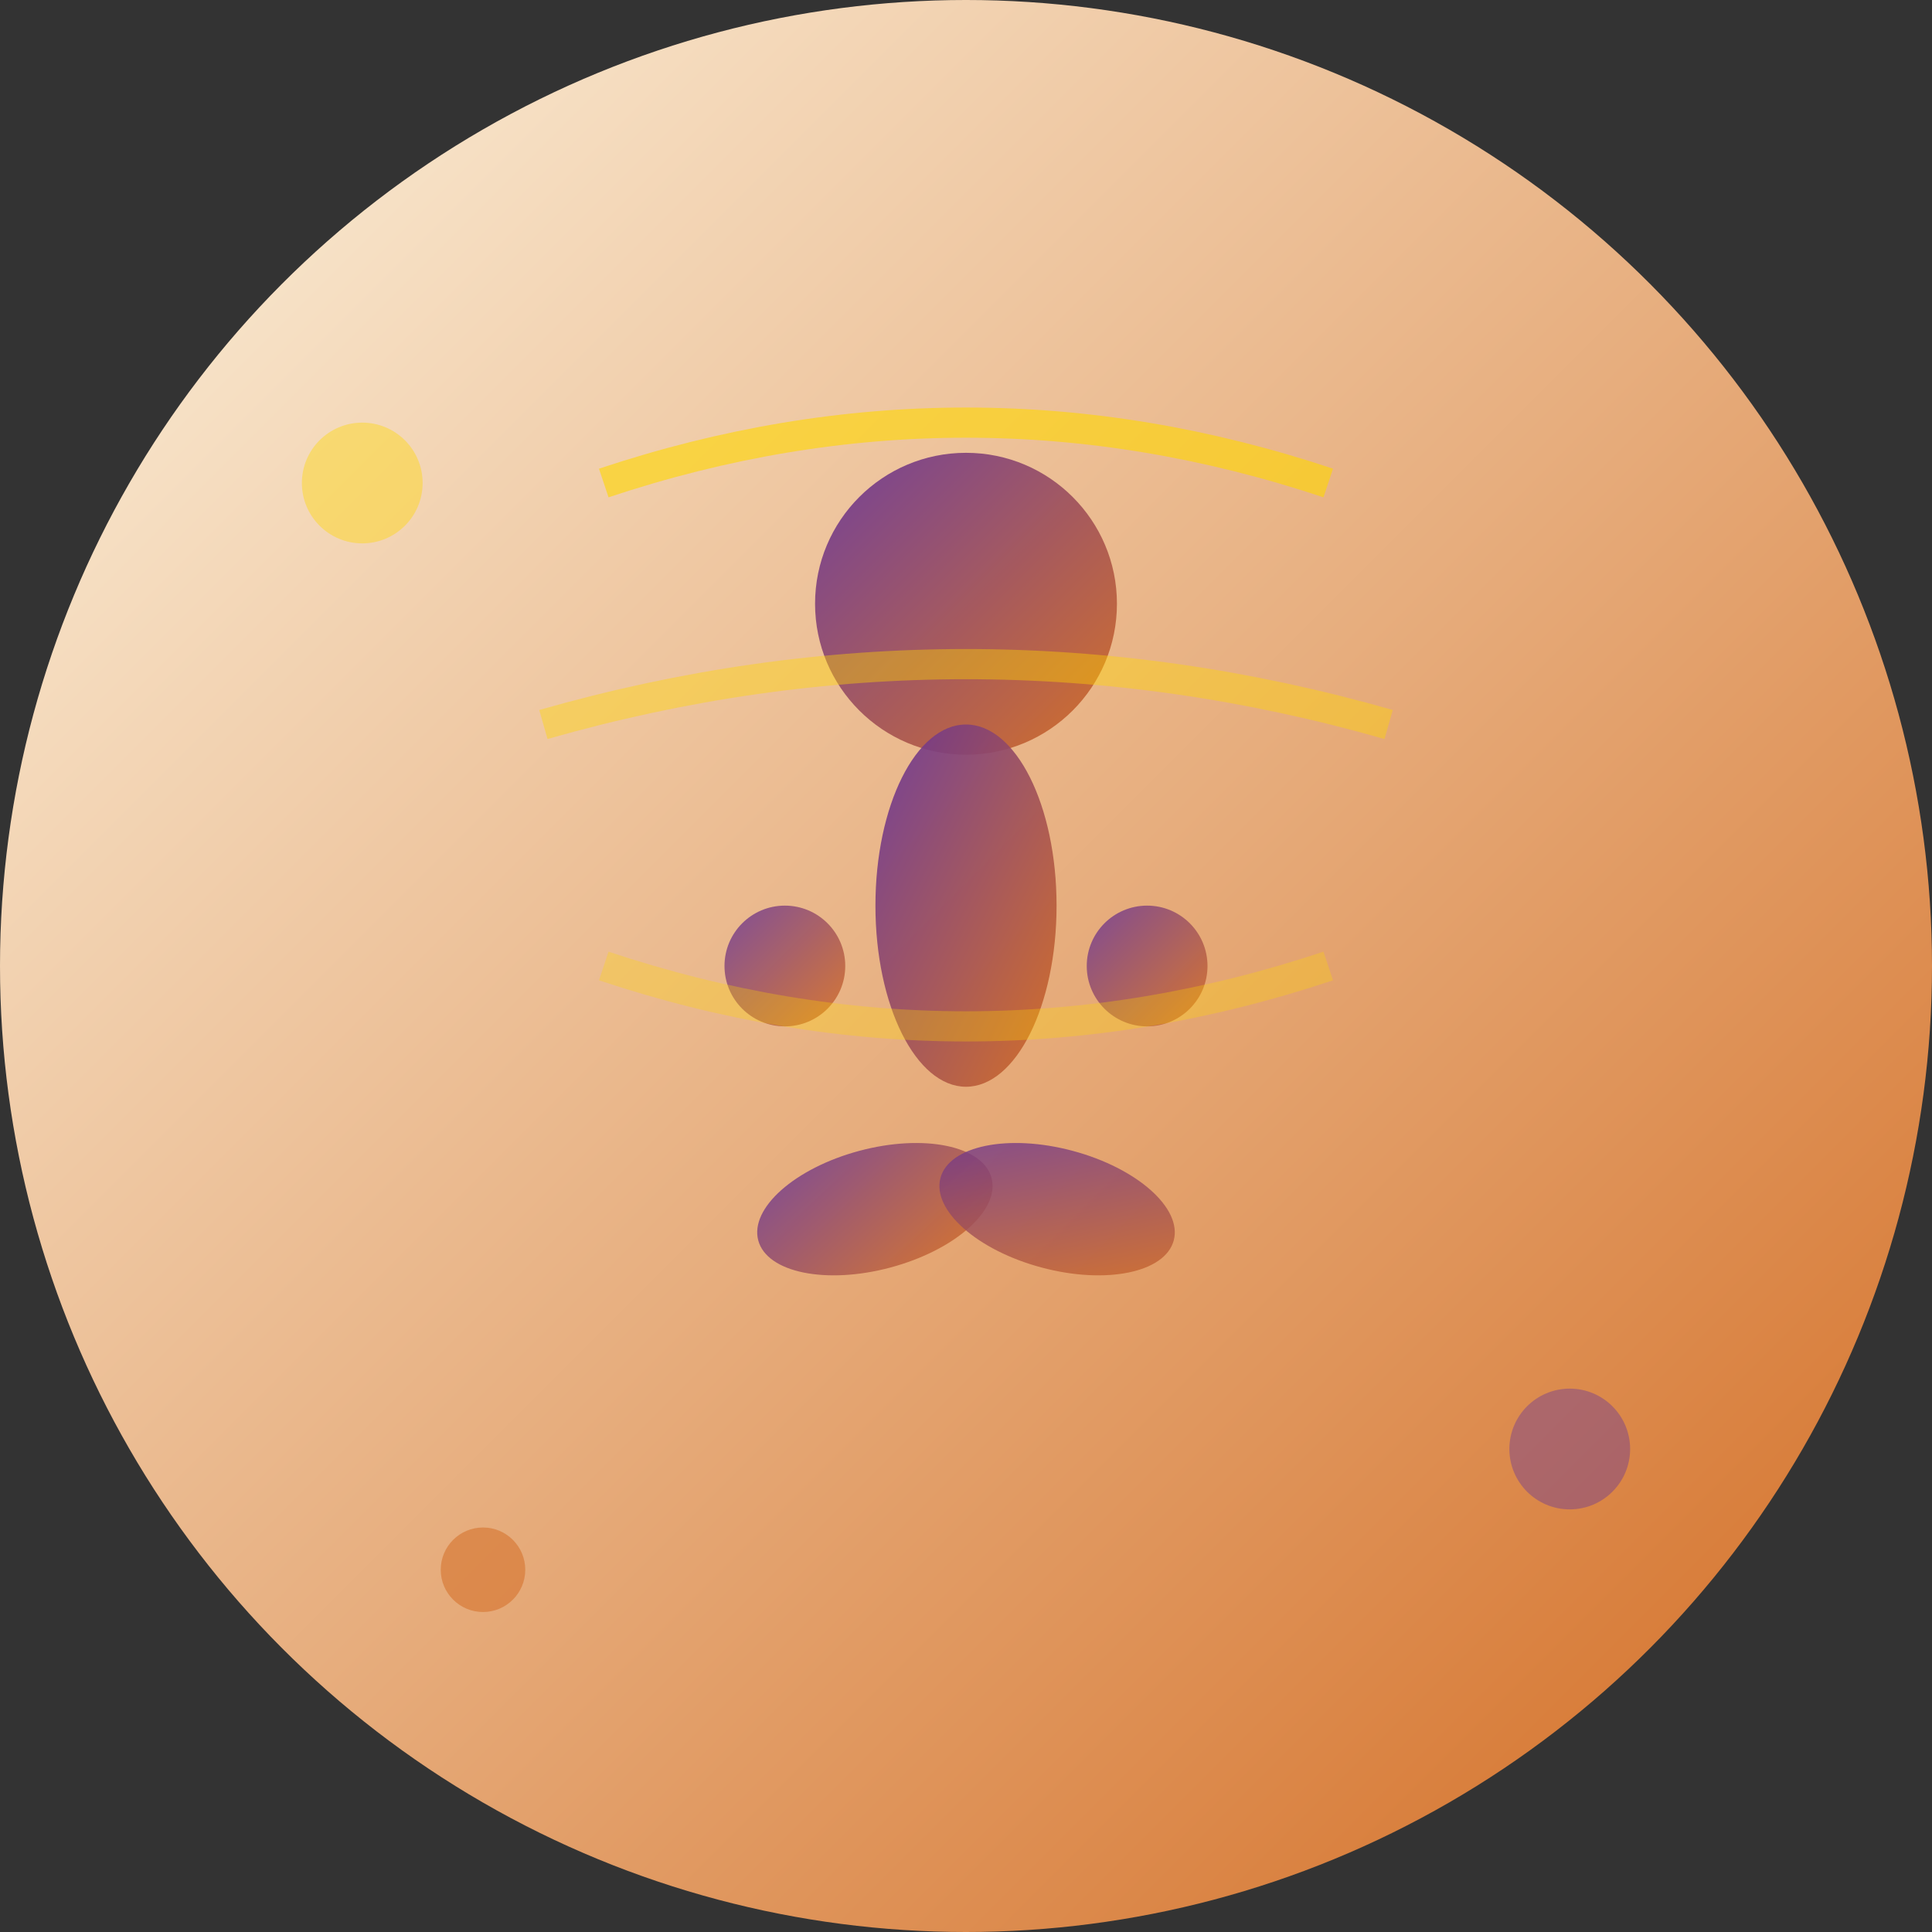 <svg width="32" height="32" viewBox="0 0 32 32" fill="none" xmlns="http://www.w3.org/2000/svg">
  <rect x="0" y="0" width="32" height="32" fill="#333333" stroke="none"/>
  <!-- Background circle with gradient -->
  <defs>
    <linearGradient id="bgGradient" x1="0%" y1="0%" x2="100%" y2="100%">
      <stop offset="0%" style="stop-color:#FDF6E3;stop-opacity:1" />
      <stop offset="100%" style="stop-color:#D2691E;stop-opacity:1" />
    </linearGradient>
    <linearGradient id="figurGradient" x1="0%" y1="0%" x2="100%" y2="100%">
      <stop offset="0%" style="stop-color:#663399;stop-opacity:1" />
      <stop offset="100%" style="stop-color:#D2691E;stop-opacity:1" />
    </linearGradient>
  </defs>
  
  <!-- Background -->
  <circle cx="16" cy="16" r="16" fill="url(#bgGradient)"/>
  
  <!-- Yoga figure (meditation pose) -->
  <g transform="translate(16,16)">
    <!-- Head -->
    <circle cx="0" cy="-6" r="2.5" fill="url(#figurGradient)" opacity="0.9"/>
    
    <!-- Body -->
    <ellipse cx="0" cy="-1" rx="1.5" ry="3" fill="url(#figurGradient)" opacity="0.9"/>
    
    <!-- Arms in meditation position -->
    <circle cx="-3" cy="0" r="1" fill="url(#figurGradient)" opacity="0.8"/>
    <circle cx="3" cy="0" r="1" fill="url(#figurGradient)" opacity="0.8"/>
    
    <!-- Legs in lotus position -->
    <ellipse cx="-2.5" cy="3.5" rx="2" ry="1" fill="url(#figurGradient)" opacity="0.8" transform="rotate(-15)"/>
    <ellipse cx="2.5" cy="3.5" rx="2" ry="1" fill="url(#figurGradient)" opacity="0.8" transform="rotate(15)"/>
    
    <!-- Subtle energy/aura lines -->
    <path d="M -6,-8 Q 0,-10 6,-8" stroke="#FFD700" stroke-width="0.5" fill="none" opacity="0.6"/>
    <path d="M -7,-4 Q 0,-6 7,-4" stroke="#FFD700" stroke-width="0.5" fill="none" opacity="0.4"/>
    <path d="M -6,0 Q 0,2 6,0" stroke="#FFD700" stroke-width="0.5" fill="none" opacity="0.3"/>
  </g>
  
  <!-- Small accent dots for balance -->
  <circle cx="6" cy="8" r="1" fill="#FFD700" opacity="0.4"/>
  <circle cx="26" cy="24" r="1" fill="#663399" opacity="0.4"/>
  <circle cx="8" cy="26" r="0.7" fill="#D2691E" opacity="0.5"/>
</svg>